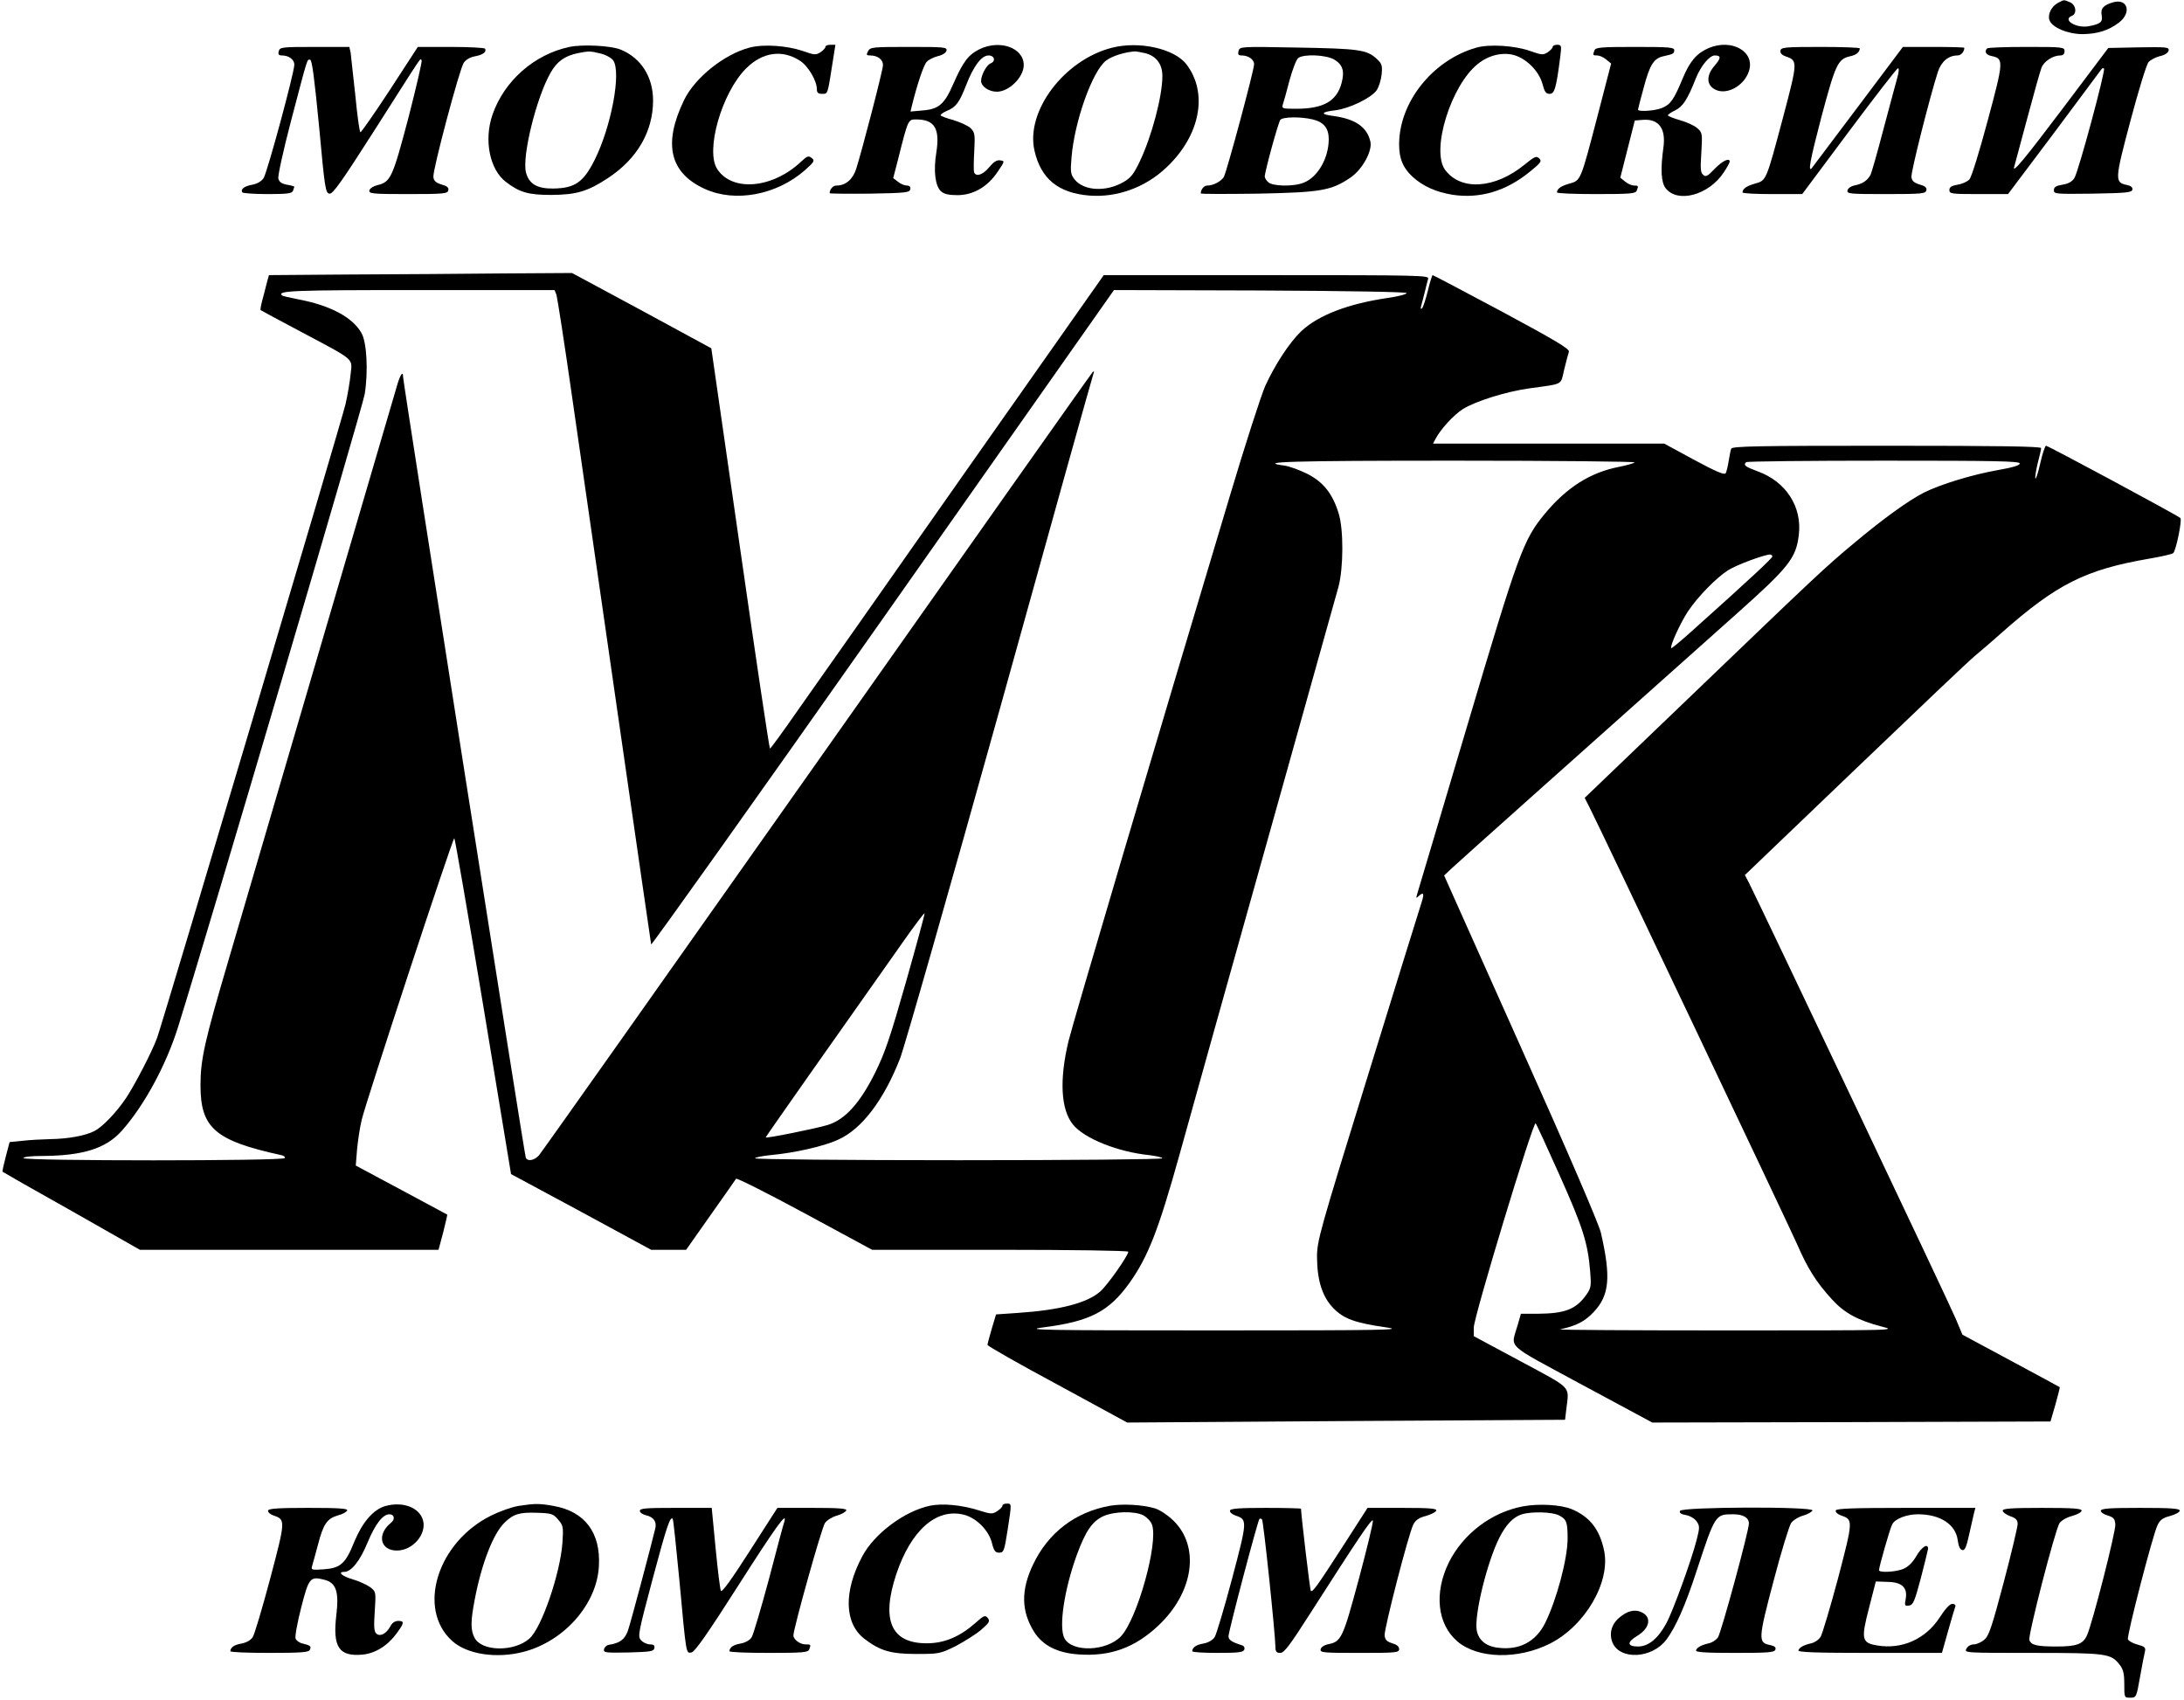<svg preserveAspectRatio="xMidYMid meet" viewBox="0 0 1024 797" height="797pt" width="1024pt" xmlns="http://www.w3.org/2000/svg" version="1.0">

<g stroke="none" fill="#000000" transform="translate(0,797) scale(0.1,-0.1)">
<path d="M9650 7957 c-31 -16 -50 -54 -41 -81 12 -35 86 -66 156 -66 70 1 121
17 170 54 61 47 41 115 -28 95 -45 -13 -59 -29 -53 -61 6 -31 -6 -41 -61 -51
-59 -11 -126 31 -78 49 25 10 18 53 -11 64 -30 12 -24 12 -54 -3z"></path>
<path d="M2670 7750 c-165 -35 -306 -159 -361 -318 -41 -119 -13 -257 63 -315
64 -49 105 -61 213 -61 118 1 170 16 267 80 136 90 210 218 210 363 0 110 -56
199 -151 238 -44 19 -179 26 -241 13z m146 -31 c25 -6 51 -21 59 -32 39 -56
-9 -311 -87 -467 -53 -105 -92 -132 -193 -134 -76 -1 -115 21 -129 76 -19 75
49 351 115 466 30 54 67 80 129 93 52 10 57 10 106 -2z"></path>
<path d="M3515 7747 c-119 -31 -257 -141 -308 -247 -99 -205 -67 -341 98 -416
143 -65 337 -28 469 88 44 39 47 45 32 57 -15 12 -21 10 -49 -16 -134 -127
-323 -144 -394 -36 -57 86 21 358 135 472 77 77 170 90 253 36 38 -24 79 -94
79 -133 0 -17 6 -22 25 -22 27 0 25 -5 49 148 l13 82 -24 0 c-13 0 -23 -4 -23
-10 0 -5 -10 -16 -23 -25 -22 -14 -29 -13 -83 6 -74 25 -183 33 -249 16z"></path>
<path d="M4592 7739 c-52 -26 -77 -59 -122 -162 -42 -96 -68 -119 -145 -125
l-56 -5 7 29 c24 97 54 188 69 204 9 10 33 22 53 27 22 5 38 16 40 26 3 16
-12 17 -177 17 -170 0 -181 -1 -191 -20 -9 -17 -8 -20 10 -20 35 0 60 -19 60
-45 0 -23 -96 -393 -126 -488 -16 -49 -50 -77 -92 -77 -17 0 -32 -18 -32 -36
0 -2 84 -3 187 -2 170 3 188 5 191 21 2 11 -3 17 -16 17 -11 0 -30 8 -42 18
l-22 17 22 85 c48 192 48 190 85 190 87 0 113 -42 95 -156 -14 -86 -5 -156 22
-181 15 -13 36 -18 77 -18 74 0 142 39 189 110 33 49 34 50 12 53 -16 3 -31
-7 -52 -32 -29 -36 -63 -47 -71 -23 -2 6 -2 51 1 98 4 78 3 88 -17 108 -11 11
-48 28 -81 38 -33 9 -60 19 -60 23 0 4 13 13 29 20 43 17 59 39 91 121 35 90
72 139 105 139 28 0 35 -27 10 -37 -19 -7 -45 -55 -45 -82 0 -26 36 -51 74
-51 57 0 126 68 126 125 0 81 -112 121 -208 74z"></path>
<path d="M5213 7746 c-223 -57 -404 -296 -363 -481 30 -133 111 -200 258 -212
129 -10 262 38 360 131 159 149 198 349 95 484 -56 74 -222 111 -350 78z m159
-26 c51 -14 78 -52 78 -107 0 -94 -50 -283 -106 -400 -28 -59 -42 -77 -77 -97
-82 -47 -185 -41 -228 12 -19 24 -21 35 -15 104 14 170 98 405 162 454 28 21
84 39 134 43 8 0 32 -4 52 -9z"></path>
<path d="M6920 7746 c-204 -59 -360 -256 -360 -453 0 -66 17 -108 61 -150 50
-46 110 -73 188 -86 130 -20 253 17 364 108 52 42 57 49 44 62 -13 13 -21 10
-69 -29 -138 -113 -298 -124 -372 -25 -68 91 27 398 154 498 51 41 117 56 171
40 59 -18 115 -76 131 -134 10 -38 16 -47 34 -47 23 0 31 28 50 178 6 48 5 52
-15 52 -11 0 -21 -4 -21 -10 0 -5 -10 -16 -23 -25 -22 -14 -29 -13 -83 6 -74
26 -194 33 -254 15z"></path>
<path d="M8010 7744 c-55 -24 -87 -61 -121 -143 -41 -99 -57 -121 -96 -137
-32 -14 -113 -19 -113 -8 0 3 12 50 27 104 28 106 47 136 91 146 47 10 52 13
52 29 0 13 -25 15 -184 15 -158 0 -185 -2 -190 -16 -9 -23 -8 -24 13 -24 10 0
29 -8 42 -19 l23 -19 -63 -243 c-81 -310 -79 -305 -133 -320 -41 -12 -57 -24
-58 -41 0 -5 83 -8 184 -8 158 0 185 2 190 16 9 23 8 24 -13 24 -10 0 -29 8
-42 19 l-22 18 34 134 34 134 37 3 c75 6 110 -40 97 -131 -14 -100 -11 -162
11 -190 56 -71 201 -32 271 73 16 24 29 47 29 52 0 20 -34 4 -70 -33 -33 -35
-42 -40 -54 -29 -13 10 -14 29 -9 104 5 88 5 94 -18 114 -12 12 -49 29 -81 38
-32 9 -58 20 -58 23 0 4 16 15 35 24 35 17 57 50 96 149 23 58 64 108 89 108
30 0 30 -12 0 -47 -38 -43 -40 -86 -5 -109 53 -35 141 9 165 82 31 92 -81 155
-190 108z"></path>
<path d="M1307 7730 c-4 -15 0 -20 15 -20 32 0 58 -19 58 -43 0 -37 -127 -506
-144 -532 -10 -15 -30 -27 -53 -31 -38 -7 -56 -21 -47 -36 3 -4 56 -8 119 -8
94 0 114 3 119 16 3 9 6 17 6 19 0 1 -16 6 -35 9 -25 5 -36 13 -40 29 -3 12
24 135 60 272 81 308 74 285 89 285 9 0 20 -86 42 -312 27 -294 30 -313 49
-316 16 -2 57 56 219 310 232 364 204 323 213 315 3 -4 -25 -125 -62 -269 -74
-280 -83 -301 -145 -316 -20 -5 -36 -15 -38 -25 -3 -15 13 -17 182 -17 168 0
185 2 188 18 3 12 -6 20 -32 27 -26 8 -36 17 -38 35 -4 32 122 504 142 535 10
15 30 27 53 31 38 7 56 21 47 36 -3 4 -75 8 -160 8 l-155 0 -130 -200 c-72
-110 -135 -200 -139 -200 -4 0 -15 78 -24 173 -10 94 -20 184 -22 200 l-6 27
-163 0 c-154 0 -163 -1 -168 -20z"></path>
<path d="M5807 7731 c-4 -16 -1 -21 15 -21 31 0 58 -19 58 -41 0 -29 -129
-507 -142 -529 -13 -21 -50 -40 -77 -40 -16 0 -31 -18 -31 -37 0 -3 120 -3
268 -1 296 6 344 14 435 76 56 39 103 126 92 169 -16 68 -71 105 -172 119 -65
8 -61 19 9 27 64 8 166 57 192 93 11 15 21 49 24 75 4 42 1 51 -23 73 -46 43
-84 48 -371 53 -269 5 -271 5 -277 -16z m450 -41 c39 -24 48 -54 33 -110 -23
-85 -86 -120 -213 -120 -65 0 -68 1 -62 21 4 11 18 62 31 112 14 51 32 98 41
105 27 20 133 15 170 -8z m-102 -280 c51 -12 75 -41 75 -92 0 -88 -50 -177
-116 -204 -47 -20 -148 -18 -168 2 -9 8 -16 20 -16 26 0 23 63 253 73 266 11
14 94 16 152 2z"></path>
<path d="M8348 7733 c-2 -12 6 -21 26 -28 55 -19 55 -25 -13 -282 -81 -304
-79 -299 -133 -314 -41 -12 -57 -24 -58 -41 0 -5 63 -8 140 -8 l140 0 220 295
c121 162 224 295 229 295 6 0 4 -20 -4 -47 -7 -27 -37 -135 -65 -242 -28 -107
-55 -202 -60 -211 -14 -26 -37 -42 -73 -49 -19 -4 -33 -14 -35 -24 -3 -16 12
-17 182 -17 168 0 185 2 188 18 3 12 -6 20 -32 27 -26 8 -36 17 -38 35 -3 23
86 375 124 493 16 49 50 77 92 77 17 0 32 18 32 36 0 2 -65 4 -144 4 l-144 0
-208 -277 c-115 -153 -212 -282 -216 -287 -24 -34 -12 30 42 236 66 247 77
271 134 284 29 6 45 19 46 37 0 4 -83 7 -184 7 -168 0 -185 -2 -188 -17z"></path>
<path d="M9317 7743 c-15 -15 -5 -31 22 -36 56 -12 56 -23 -19 -301 -39 -146
-76 -266 -86 -277 -10 -11 -35 -22 -56 -25 -28 -5 -38 -11 -38 -25 0 -18 10
-19 138 -19 l137 0 215 286 c118 158 218 292 222 298 4 6 9 8 13 5 8 -9 -120
-485 -139 -514 -11 -17 -29 -27 -56 -31 -30 -5 -40 -11 -40 -26 0 -18 9 -18
182 -16 159 3 183 5 186 19 2 11 -7 18 -27 22 -56 12 -56 23 18 301 39 146 75
264 85 275 10 11 34 23 54 28 23 5 38 16 40 26 3 16 -8 17 -140 15 l-143 -3
-210 -279 c-188 -249 -245 -318 -230 -274 2 7 29 108 60 223 31 116 61 223 67
238 12 30 54 57 88 57 13 0 20 7 20 20 0 19 -7 20 -178 20 -98 0 -182 -3 -185
-7z"></path>
<path d="M1648 6683 l-387 -3 -11 -40 c-5 -22 -15 -58 -21 -81 -6 -23 -9 -42
-7 -43 2 -2 86 -47 188 -101 257 -137 242 -123 234 -198 -3 -34 -14 -98 -24
-142 -17 -75 -852 -2882 -883 -2970 -22 -62 -106 -224 -147 -285 -46 -68 -110
-134 -147 -153 -42 -22 -125 -37 -206 -38 -40 -1 -99 -4 -132 -8 l-60 -6 -18
-68 c-10 -38 -17 -70 -15 -71 2 -2 147 -85 324 -184 l320 -182 700 0 700 0 22
82 c11 45 20 83 19 83 -1 1 -98 53 -216 116 l-213 114 6 75 c4 41 13 104 22
140 19 82 426 1320 434 1320 3 0 64 -354 136 -787 l130 -788 329 -177 328
-178 82 0 82 0 114 162 c63 89 117 166 120 171 3 5 148 -68 322 -162 l316
-171 600 0 c335 0 601 -4 601 -9 0 -18 -98 -158 -132 -187 -61 -54 -191 -87
-386 -100 l-102 -7 -20 -67 c-11 -37 -20 -71 -20 -76 0 -5 147 -89 328 -186
l327 -178 1026 7 1027 6 6 51 c13 110 31 91 -214 223 l-220 118 0 40 c-1 47
279 970 290 958 4 -4 55 -115 114 -247 108 -242 131 -314 142 -451 5 -63 4
-74 -17 -104 -49 -70 -100 -90 -231 -91 l-77 0 -15 -52 c-32 -114 -67 -81 302
-281 l329 -177 933 2 934 3 23 79 c12 44 22 81 20 82 -1 1 -104 57 -229 124
l-227 122 -31 74 c-26 64 -917 1940 -970 2045 l-19 36 521 499 c286 274 537
513 558 529 20 17 77 65 126 109 257 227 392 295 688 346 59 10 112 22 116 27
13 14 42 156 33 164 -12 12 -620 339 -630 339 -4 0 -17 -37 -27 -82 -10 -46
-21 -78 -23 -71 -2 6 3 38 11 71 9 33 16 65 16 71 0 8 -202 11 -724 11 -604 0
-725 -2 -729 -14 -3 -7 -8 -34 -12 -58 -4 -25 -10 -50 -14 -57 -6 -9 -46 8
-148 63 l-140 76 -542 0 -542 0 12 23 c24 45 84 111 128 139 59 37 203 82 311
97 164 23 146 13 164 89 9 37 19 74 22 83 4 13 -65 54 -314 188 -176 94 -322
171 -325 171 -2 0 -13 -33 -22 -72 -10 -40 -22 -77 -27 -83 -7 -7 -8 -3 -5 10
3 11 11 40 17 65 6 25 13 53 16 63 5 16 -36 17 -758 17 l-763 0 -652 -927
c-358 -511 -709 -1010 -780 -1110 -70 -101 -130 -183 -133 -183 -3 0 -66 422
-140 939 l-135 938 -326 177 -327 176 -324 -2 c-177 -2 -497 -4 -710 -5z m961
-95 c4 -13 38 -230 74 -483 101 -701 367 -2548 370 -2563 1 -7 490 680 1086
1527 l1084 1541 686 -2 c423 -2 686 -7 686 -12 0 -6 -40 -16 -88 -23 -186 -27
-326 -81 -406 -156 -55 -53 -122 -155 -168 -255 -19 -42 -95 -277 -168 -522
-347 -1157 -737 -2475 -755 -2551 -44 -183 -36 -322 21 -392 54 -66 211 -128
356 -143 35 -4 63 -11 63 -15 0 -5 -427 -9 -955 -9 -528 0 -955 4 -955 9 0 4
33 11 73 15 111 10 249 41 316 72 111 49 215 186 291 381 21 54 232 793 469
1643 236 851 433 1555 437 1565 5 14 4 17 -3 10 -6 -5 -587 -829 -1293 -1830
-706 -1001 -1292 -1830 -1303 -1842 -22 -25 -55 -30 -62 -10 -7 19 -575 3634
-575 3659 0 34 -15 10 -32 -52 -15 -52 -595 -2030 -789 -2690 -109 -370 -129
-457 -129 -578 0 -201 68 -260 378 -328 13 -2 20 -9 17 -14 -9 -14 -1225 -14
-1225 0 0 6 36 10 88 10 191 1 299 35 373 118 105 118 208 308 264 487 147
470 865 2906 875 2967 17 107 10 245 -16 288 -42 73 -146 128 -293 156 -41 8
-77 16 -79 19 -23 22 48 25 644 25 l634 0 9 -22z m5055 -786 c-5 -5 -38 -14
-73 -21 -134 -26 -245 -96 -347 -219 -102 -123 -123 -181 -368 -1006 -124
-417 -228 -768 -232 -780 -5 -17 -4 -19 7 -8 24 22 28 13 14 -30 -8 -24 -121
-389 -252 -813 -228 -737 -238 -773 -238 -850 1 -112 26 -188 79 -241 48 -48
100 -67 247 -88 84 -12 -5 -14 -811 -14 -804 0 -893 2 -800 14 221 28 309 74
406 209 87 123 135 245 234 600 50 182 235 841 410 1465 175 624 326 1164 336
1200 23 88 24 265 1 341 -28 93 -72 149 -147 187 -36 18 -85 36 -108 39 -136
18 31 23 799 23 469 0 849 -4 843 -8z m1806 -5 c0 -9 -33 -19 -102 -31 -120
-21 -270 -67 -348 -106 -72 -37 -189 -121 -325 -235 -136 -113 -173 -148 -777
-728 l-488 -468 24 -47 c57 -113 933 -1957 972 -2046 50 -115 90 -178 163
-258 58 -64 122 -99 234 -128 72 -18 71 -18 -728 -18 -440 0 -791 2 -780 5 77
17 116 37 158 82 73 78 81 162 33 371 -9 40 -154 377 -375 870 l-360 805 37
35 c32 30 557 499 1332 1190 249 222 281 263 294 372 16 132 -60 250 -193 298
-59 22 -68 29 -54 43 3 4 294 7 645 7 523 0 638 -2 638 -13z m-1160 -436 c0
-8 -96 -98 -383 -355 -48 -43 -89 -77 -91 -75 -8 8 43 119 78 172 46 69 133
158 188 193 39 25 166 72 196 74 6 0 12 -4 12 -9z m-4061 -1991 c-74 -260 -99
-335 -145 -428 -72 -145 -142 -222 -224 -247 -61 -18 -290 -64 -290 -58 0 3
314 450 647 921 52 74 96 132 98 130 2 -2 -37 -145 -86 -318z"></path>
<path d="M1808 909 c-57 -16 -108 -75 -146 -166 -42 -105 -65 -125 -143 -131
-56 -4 -61 -3 -56 14 3 11 16 56 28 102 25 97 43 122 94 137 21 5 40 16 43 23
3 9 -39 12 -181 12 -139 0 -186 -3 -190 -12 -2 -8 9 -18 26 -24 56 -19 56 -23
-16 -295 -37 -139 -74 -263 -82 -275 -9 -14 -30 -26 -52 -30 -35 -6 -52 -18
-53 -36 0 -5 83 -8 184 -8 152 0 185 3 189 15 7 16 3 20 -34 29 -15 3 -30 14
-33 23 -4 9 8 75 26 145 36 141 42 148 109 131 55 -14 69 -56 56 -165 -18
-151 12 -196 123 -186 60 6 118 42 160 100 36 49 37 58 7 58 -15 0 -29 -9 -37
-26 -19 -34 -47 -49 -65 -34 -11 9 -13 32 -8 104 6 92 6 93 -21 114 -15 11
-52 28 -82 37 -50 14 -73 35 -40 35 33 0 74 51 110 139 36 86 71 131 102 131
23 0 28 -23 7 -40 -67 -54 -51 -130 28 -130 75 0 141 78 122 143 -17 59 -94
88 -175 66z"></path>
<path d="M2430 909 c-30 -5 -87 -25 -125 -44 -254 -124 -352 -438 -185 -589
70 -63 208 -84 335 -51 191 50 344 224 353 402 9 157 -66 256 -212 282 -67 12
-88 12 -166 0z m187 -64 c24 -28 25 -34 20 -110 -11 -145 -98 -399 -155 -448
-71 -63 -224 -61 -257 4 -19 36 -19 77 1 180 32 168 87 310 141 361 41 40 70
48 152 45 67 -2 75 -5 98 -32z"></path>
<path d="M4360 910 c-119 -25 -261 -131 -317 -237 -89 -166 -84 -315 10 -387
73 -56 123 -71 243 -71 107 0 112 1 185 37 40 21 94 55 119 76 39 34 43 41 31
56 -12 14 -18 12 -58 -24 -74 -65 -146 -95 -228 -95 -167 0 -214 108 -143 323
69 207 188 312 317 280 59 -15 117 -73 132 -133 9 -37 16 -45 34 -45 21 0 24
8 39 104 20 130 20 126 -4 126 -11 0 -20 -4 -20 -10 0 -5 -11 -17 -24 -25 -23
-15 -29 -15 -89 4 -81 25 -168 33 -227 21z"></path>
<path d="M5205 910 c-163 -29 -290 -126 -361 -275 -58 -121 -56 -220 5 -317
40 -63 108 -98 207 -105 148 -11 265 31 375 135 166 156 196 370 71 492 -27
26 -64 51 -88 58 -58 17 -150 22 -209 12z m156 -45 c16 -9 35 -28 40 -43 32
-83 -69 -445 -146 -525 -68 -70 -228 -75 -264 -9 -28 52 -1 230 58 392 41 111
72 157 124 181 52 23 146 25 188 4z"></path>
<path d="M7140 907 c-148 -28 -280 -129 -347 -263 -70 -143 -54 -289 40 -370
96 -82 285 -86 435 -10 165 84 284 289 253 436 -21 100 -68 159 -152 194 -50
21 -155 27 -229 13z m169 -42 c36 -18 41 -32 41 -108 0 -96 -52 -290 -106
-398 -43 -86 -120 -127 -218 -115 -58 6 -93 35 -102 81 -13 70 48 320 106 435
32 63 65 97 106 110 47 14 143 11 173 -5z"></path>
<path d="M3000 886 c0 -8 13 -17 30 -21 34 -8 49 -29 43 -59 -19 -80 -117
-449 -129 -482 -15 -41 -37 -58 -89 -66 -11 -2 -21 -11 -23 -21 -3 -16 6 -17
115 -15 103 3 118 5 121 20 3 13 -3 18 -21 18 -13 0 -32 9 -41 19 -17 18 -14
32 54 288 66 247 82 294 94 282 3 -2 16 -130 31 -284 33 -358 31 -347 57 -343
15 2 75 87 219 313 180 282 232 353 216 299 -4 -11 -36 -131 -72 -269 -37
-137 -73 -260 -81 -272 -8 -13 -29 -25 -51 -29 -35 -6 -52 -18 -53 -36 0 -5
83 -8 184 -8 158 0 185 2 190 16 9 23 8 24 -18 24 -25 0 -56 23 -56 42 0 32
133 507 148 527 10 14 35 29 57 35 21 6 40 17 43 24 3 9 -34 12 -160 12 l-163
0 -129 -201 c-85 -133 -131 -197 -136 -188 -4 8 -15 98 -25 202 l-18 187 -169
0 c-138 0 -168 -2 -168 -14z"></path>
<path d="M5767 888 c-2 -8 9 -18 26 -24 56 -19 56 -23 -16 -295 -37 -139 -74
-263 -82 -275 -9 -14 -30 -26 -52 -30 -35 -6 -52 -18 -53 -36 0 -5 54 -8 119
-8 98 0 120 3 125 15 3 10 -1 18 -12 21 -47 15 -62 25 -62 42 0 23 137 542
145 550 3 3 8 2 12 -2 7 -6 62 -533 63 -598 0 -22 5 -28 23 -28 18 0 45 36
142 188 226 353 289 447 292 432 2 -8 -28 -132 -66 -274 -74 -275 -82 -293
-142 -305 -20 -4 -35 -14 -37 -24 -3 -16 12 -17 182 -17 172 0 186 1 186 18 0
12 -11 21 -32 27 -25 8 -34 16 -36 37 -3 29 112 476 135 521 10 19 26 31 58
39 24 7 47 18 49 25 4 10 -28 13 -158 13 l-164 0 -117 -182 c-120 -186 -141
-215 -149 -207 -4 3 -46 360 -46 385 0 2 -74 4 -164 4 -123 0 -165 -3 -169
-12z"></path>
<path d="M7877 886 c-4 -10 5 -16 29 -20 20 -4 41 -17 50 -31 14 -21 13 -29
-1 -85 -25 -98 -112 -336 -142 -391 -39 -72 -84 -109 -133 -109 -51 0 -53 20
-5 49 61 36 71 90 21 112 -31 15 -67 6 -104 -26 -37 -31 -48 -75 -32 -116 35
-84 186 -76 253 13 44 59 89 160 142 323 87 265 88 265 171 265 47 0 74 -16
74 -43 0 -35 -129 -509 -145 -534 -9 -13 -28 -25 -43 -28 -35 -8 -55 -19 -60
-33 -3 -9 44 -12 181 -12 157 0 186 2 191 15 4 11 -3 17 -25 22 -56 11 -56 26
16 298 36 138 74 261 83 274 10 14 35 29 57 35 21 6 40 17 43 24 6 19 -614 17
-621 -2z"></path>
<path d="M8607 888 c-2 -8 9 -18 26 -24 56 -19 56 -23 -15 -294 -37 -138 -74
-262 -82 -275 -9 -14 -29 -27 -44 -30 -35 -8 -55 -19 -60 -33 -3 -9 79 -12
335 -12 l338 0 29 103 c16 56 31 108 34 115 2 7 -4 12 -14 12 -12 0 -34 -24
-59 -63 -66 -102 -177 -152 -294 -132 -72 12 -76 29 -38 175 l32 125 55 -2
c68 -1 95 -27 85 -81 -6 -30 -4 -33 16 -30 19 3 26 19 55 128 18 69 33 131 34
138 0 28 -30 9 -55 -34 -17 -30 -39 -51 -61 -60 -35 -15 -114 -19 -114 -6 0
15 52 198 62 215 13 26 69 47 120 47 105 0 177 -47 187 -121 4 -29 11 -45 22
-47 12 -2 19 15 32 75 10 43 20 88 23 101 l6 22 -325 0 c-251 0 -326 -3 -330
-12z"></path>
<path d="M9390 887 c0 -7 16 -19 35 -26 27 -9 35 -18 35 -37 0 -13 -29 -136
-65 -272 -55 -207 -69 -251 -91 -270 -14 -12 -36 -22 -49 -22 -14 0 -29 -8
-35 -20 -11 -20 -8 -20 310 -20 348 0 367 -3 408 -55 17 -22 22 -41 22 -91 0
-64 0 -64 28 -64 28 0 29 1 46 98 9 53 20 107 23 119 4 18 -1 23 -35 32 -22 6
-42 17 -45 25 -6 16 115 483 138 533 12 26 24 36 60 45 25 7 45 18 45 25 0 10
-40 13 -185 13 -149 0 -185 -3 -185 -14 0 -7 15 -17 33 -22 26 -8 33 -15 35
-41 3 -32 -107 -463 -133 -521 -19 -41 -48 -52 -143 -52 -94 0 -120 7 -127 31
-7 21 120 513 141 547 9 13 33 27 59 34 25 7 45 18 45 25 0 10 -40 13 -185 13
-145 0 -185 -3 -185 -13z"></path>
</g>
</svg>
